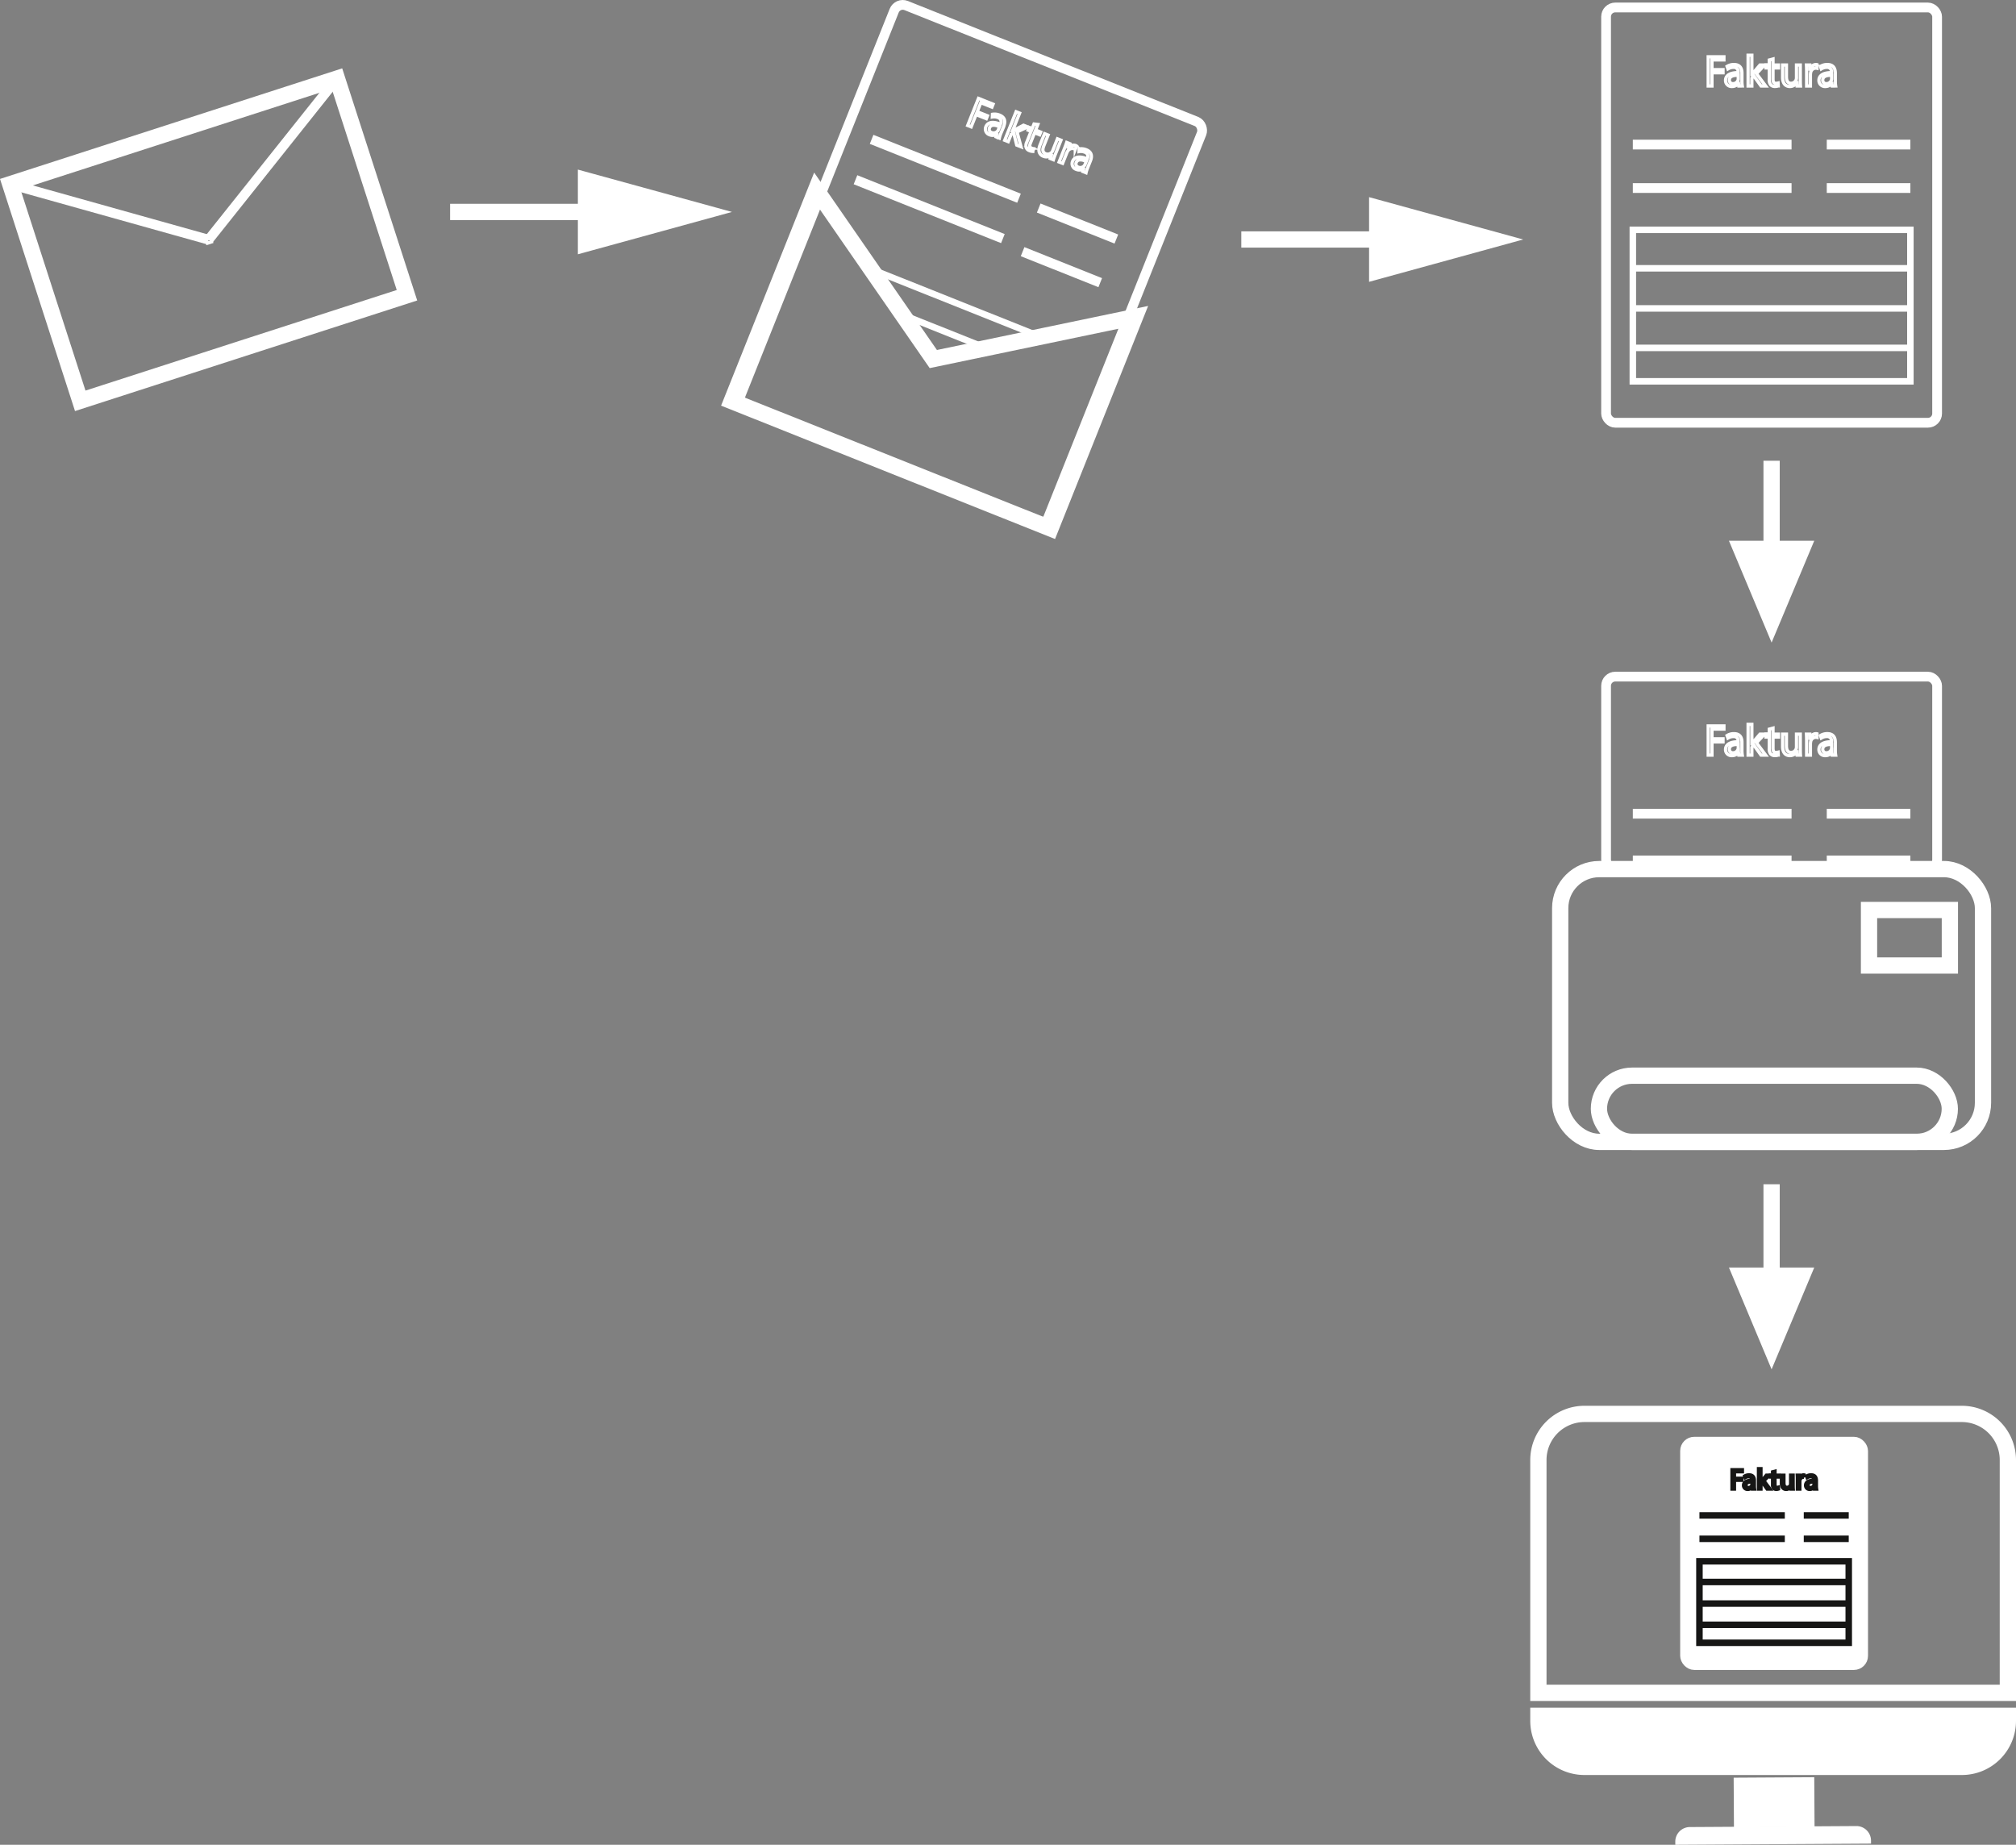 <svg id="Lager_1" data-name="Lager 1" xmlns="http://www.w3.org/2000/svg" viewBox="0 0 619.78 567.163">
  <rect x="0" y="0" width="619.78" height="567.163" fill="#808080" stroke="none"/>
  <defs>
    <style>
      .cls-1, .cls-11, .cls-2, .cls-3, .cls-8 {
        fill: none;
      }

      .cls-1, .cls-11, .cls-2, .cls-3, .cls-4, .cls-5, .cls-6, .cls-7 {
        stroke: #fff;
      }

      .cls-1, .cls-10, .cls-11, .cls-2, .cls-3, .cls-4, .cls-5, .cls-6, .cls-7, .cls-8, .cls-9 {
        stroke-miterlimit: 10;
      }

      .cls-1, .cls-7 {
        stroke-width: 3px;
      }

      .cls-3, .cls-5 {
        stroke-width: 5px;
      }

      .cls-10, .cls-4, .cls-9 {
        fill: #161615;
      }

      .cls-5, .cls-6, .cls-7 {
        fill: #fff;
      }

      .cls-10, .cls-8, .cls-9 {
        stroke: #161615;
      }

      .cls-11, .cls-8, .cls-9 {
        stroke-width: 2px;
      }
    </style>
  </defs>
  <title>Flöde scanningblack</title>
  <rect class="cls-1" x="493.755" y="208.018" width="101.775" height="59.175" rx="2.835" ry="2.835"/>
  <line class="cls-1" x1="501.98" y1="250.167" x2="550.775" y2="250.167"/>
  <line class="cls-1" x1="501.98" y1="264.531" x2="550.775" y2="264.531"/>
  <line class="cls-1" x1="561.606" y1="250.167" x2="587.306" y2="250.167"/>
  <line class="cls-1" x1="561.606" y1="264.531" x2="587.306" y2="264.531"/>
  <g>
    <path class="cls-2" d="M566.862,241.222H571.7v.973h-3.677v2.984h3.4v.959h-3.4V250.2h-1.158Z" transform="translate(-41.712 -18.044)"/>
    <path class="cls-2" d="M576.278,250.2l-.093-.812h-.04a2.4,2.4,0,0,1-1.972.959A1.837,1.837,0,0,1,572.2,248.5c0-1.559,1.386-2.411,3.877-2.4v-.133a1.329,1.329,0,0,0-1.466-1.492,3.211,3.211,0,0,0-1.678.479l-.267-.772a4,4,0,0,1,2.118-.573c1.972,0,2.451,1.345,2.451,2.637v2.411a9.064,9.064,0,0,0,.106,1.545Zm-.173-3.29c-1.278-.027-2.73.2-2.73,1.452a1.037,1.037,0,0,0,1.105,1.119,1.6,1.6,0,0,0,1.559-1.079,1.221,1.221,0,0,0,.066-.373Z" transform="translate(-41.712 -18.044)"/>
    <path class="cls-2" d="M580.288,246.71h.026c.159-.226.386-.506.572-.732l1.892-2.225h1.412L581.7,246.4l2.838,3.8h-1.426l-2.225-3.09-.6.666V250.2h-1.159v-9.458h1.159Z" transform="translate(-41.712 -18.044)"/>
    <path class="cls-2" d="M586.788,241.9v1.852h1.678v.893h-1.678v3.477c0,.8.227,1.252.879,1.252a2.6,2.6,0,0,0,.68-.08l.053.879a2.868,2.868,0,0,1-1.039.16,1.626,1.626,0,0,1-1.266-.493,2.388,2.388,0,0,1-.452-1.678v-3.517h-1v-.893h1v-1.545Z" transform="translate(-41.712 -18.044)"/>
    <path class="cls-2" d="M595.179,248.442c0,.666.014,1.252.054,1.758h-1.039l-.066-1.052H594.1a2.424,2.424,0,0,1-2.131,1.2c-1.013,0-2.225-.56-2.225-2.824v-3.77h1.172v3.57c0,1.226.373,2.052,1.438,2.052a1.7,1.7,0,0,0,1.546-1.066,1.719,1.719,0,0,0,.106-.6v-3.956h1.172Z" transform="translate(-41.712 -18.044)"/>
    <path class="cls-2" d="M597.123,245.764c0-.759-.014-1.412-.054-2.011H598.1l.039,1.266h.054a1.934,1.934,0,0,1,1.785-1.412,1.26,1.26,0,0,1,.333.04v1.105a1.752,1.752,0,0,0-.4-.04,1.645,1.645,0,0,0-1.572,1.505,3.329,3.329,0,0,0-.053.546V250.2h-1.159Z" transform="translate(-41.712 -18.044)"/>
    <path class="cls-2" d="M604.981,250.2l-.093-.812h-.04a2.4,2.4,0,0,1-1.972.959,1.837,1.837,0,0,1-1.972-1.852c0-1.559,1.386-2.411,3.877-2.4v-.133a1.329,1.329,0,0,0-1.466-1.492,3.211,3.211,0,0,0-1.678.479l-.267-.772a4,4,0,0,1,2.118-.573c1.972,0,2.451,1.345,2.451,2.637v2.411a9.064,9.064,0,0,0,.106,1.545Zm-.173-3.29c-1.278-.027-2.73.2-2.73,1.452a1.037,1.037,0,0,0,1.105,1.119,1.6,1.6,0,0,0,1.559-1.079,1.221,1.221,0,0,0,.066-.373Z" transform="translate(-41.712 -18.044)"/>
  </g>
  <rect class="cls-3" x="479.654" y="267.193" width="129.979" height="83.857" rx="12" ry="12"/>
  <rect class="cls-3" x="491.563" y="330.708" width="107.865" height="20.342" rx="10.171" ry="10.171"/>
  <rect class="cls-3" x="574.592" y="279.771" width="24.858" height="17.064"/>
  <rect class="cls-3" x="53.064" y="56.739" width="105.559" height="70" transform="translate(-64.792 18.946) rotate(-17.908)"/>
  <line class="cls-1" x1="64.132" y1="73.696" x2="3.148" y2="56.62"/>
  <line class="cls-1" x1="64.132" y1="73.696" x2="103.593" y2="24.162"/>
  <rect class="cls-4" x="105.291" y="91.476" width="1.266" height="1.165" transform="translate(-64.887 18.986) rotate(-17.908)"/>
  <path class="cls-3" d="M487.121,434.69H603.107a14.173,14.173,0,0,1,14.173,14.173v71.581a0,0,0,0,1,0,0H472.947a0,0,0,0,1,0,0V448.863A14.173,14.173,0,0,1,487.121,434.69Z"/>
  <path class="cls-5" d="M472.947,527.5H617.28a0,0,0,0,1,0,0v1.562a14.14,14.14,0,0,1-14.14,14.14H487.087a14.14,14.14,0,0,1-14.14-14.14V527.5A0,0,0,0,1,472.947,527.5Z"/>
  <circle class="cls-2" cx="545.114" cy="534.795" r="3.594"/>
  <rect class="cls-6" x="575.232" y="565.004" width="23.779" height="14.279" transform="translate(-45.102 -14.543) rotate(-0.341)"/>
  <path class="cls-6" d="M561.218,580.1h51.2a3.984,3.984,0,0,1,3.984,3.984v.44a0,0,0,0,1,0,0h-59.17a0,0,0,0,1,0,0v-.44A3.984,3.984,0,0,1,561.218,580.1Z" transform="translate(-45.163 -14.545) rotate(-0.341)"/>
  <rect class="cls-7" x="518.036" y="443.227" width="54.747" height="68.68" rx="2.835" ry="2.835"/>
  <line class="cls-8" x1="522.46" y1="465.9" x2="548.708" y2="465.9"/>
  <line class="cls-9" x1="522.46" y1="473.089" x2="548.708" y2="473.089"/>
  <line class="cls-8" x1="554.534" y1="465.9" x2="568.359" y2="465.9"/>
  <line class="cls-8" x1="554.534" y1="473.089" x2="568.359" y2="473.089"/>
  <rect class="cls-8" x="522.46" y="480.001" width="45.899" height="25.053"/>
  <line class="cls-8" x1="522.46" y1="486.361" x2="568.359" y2="486.361"/>
  <line class="cls-8" x1="522.46" y1="492.997" x2="568.359" y2="492.997"/>
  <line class="cls-8" x1="522.46" y1="499.524" x2="568.359" y2="499.524"/>
  <g>
    <path class="cls-10" d="M574.173,469.883h3.212v.646h-2.442v1.982H577.2v.638h-2.257v2.7h-.77Z" transform="translate(-41.712 -18.044)"/>
    <path class="cls-10" d="M580.428,475.848l-.062-.54h-.026a1.6,1.6,0,0,1-1.311.638,1.221,1.221,0,0,1-1.31-1.23c0-1.035.921-1.6,2.575-1.593v-.089a.883.883,0,0,0-.973-.991,2.137,2.137,0,0,0-1.115.318l-.178-.513a2.656,2.656,0,0,1,1.407-.381c1.311,0,1.629.894,1.629,1.752v1.6a6.073,6.073,0,0,0,.07,1.026Zm-.115-2.186c-.85-.019-1.813.133-1.813.964a.689.689,0,0,0,.734.744,1.066,1.066,0,0,0,1.035-.717.825.825,0,0,0,.044-.248Z" transform="translate(-41.712 -18.044)"/>
    <path class="cls-10" d="M583.091,473.529h.018c.106-.15.257-.337.381-.487l1.257-1.478h.938l-1.654,1.761,1.885,2.522h-.947l-1.478-2.053-.4.442v1.61h-.77v-6.283h.77Z" transform="translate(-41.712 -18.044)"/>
    <path class="cls-10" d="M587.408,470.334v1.23h1.115v.593h-1.115v2.31c0,.531.15.832.584.832a1.735,1.735,0,0,0,.451-.053l.036.584a1.916,1.916,0,0,1-.69.106,1.077,1.077,0,0,1-.841-.328,1.583,1.583,0,0,1-.3-1.115v-2.336h-.664v-.593h.664v-1.027Z" transform="translate(-41.712 -18.044)"/>
    <path class="cls-10" d="M592.983,474.68c0,.442.009.832.035,1.168h-.69l-.044-.7h-.018a1.612,1.612,0,0,1-1.416.8c-.673,0-1.479-.372-1.479-1.877v-2.5h.779v2.371c0,.814.248,1.363.956,1.363a1.125,1.125,0,0,0,1.026-.708,1.148,1.148,0,0,0,.07-.4v-2.628h.779Z" transform="translate(-41.712 -18.044)"/>
    <path class="cls-10" d="M594.274,472.9c0-.5-.009-.937-.036-1.336h.682l.026.841h.036a1.285,1.285,0,0,1,1.186-.938.839.839,0,0,1,.221.026v.734a1.171,1.171,0,0,0-.265-.026,1.093,1.093,0,0,0-1.045,1,2.214,2.214,0,0,0-.035.363v2.283h-.77Z" transform="translate(-41.712 -18.044)"/>
    <path class="cls-10" d="M599.5,475.848l-.062-.54h-.026a1.6,1.6,0,0,1-1.311.638,1.221,1.221,0,0,1-1.31-1.23c0-1.035.921-1.6,2.575-1.593v-.089a.883.883,0,0,0-.974-.991,2.136,2.136,0,0,0-1.114.318l-.178-.513a2.659,2.659,0,0,1,1.407-.381c1.311,0,1.629.894,1.629,1.752v1.6a6.073,6.073,0,0,0,.07,1.026Zm-.114-2.186c-.85-.019-1.814.133-1.814.964a.689.689,0,0,0,.734.744,1.066,1.066,0,0,0,1.035-.717.827.827,0,0,0,.045-.248Z" transform="translate(-41.712 -18.044)"/>
  </g>
  <rect class="cls-1" x="289.404" y="32.831" width="101.775" height="132.839" rx="2.835" ry="2.835" transform="translate(19.362 -137.166) rotate(21.769)"/>
  <line class="cls-1" x1="267.959" y1="42.845" x2="313.275" y2="60.941"/>
  <line class="cls-1" x1="263.003" y1="55.257" x2="308.319" y2="73.353"/>
  <line class="cls-1" x1="319.333" y1="63.958" x2="343.202" y2="73.49"/>
  <line class="cls-1" x1="314.377" y1="77.37" x2="338.245" y2="86.901"/>
  <line class="cls-11" x1="267.731" y1="82.708" x2="318.988" y2="103.177"/>
  <g>
    <path class="cls-2" d="M342.531,48.288l4.49,1.793-.361.9-3.414-1.364-1.106,2.771,3.155,1.26-.355.891-3.155-1.26-1.507,3.773-1.076-.43Z" transform="translate(-41.712 -18.044)"/>
    <path class="cls-2" d="M347.946,60.118l.215-.789-.037-.016a2.4,2.4,0,0,1-2.187.16,1.837,1.837,0,0,1-1.145-2.451c.578-1.447,2.181-1.725,4.489-.789l.05-.123a1.33,1.33,0,0,0-.809-1.93A3.211,3.211,0,0,0,346.788,54l.039-.816a4.01,4.01,0,0,1,2.18.254c1.831.731,1.777,2.158,1.3,3.358l-.894,2.238a9.059,9.059,0,0,0-.475,1.476ZM349.006,57c-1.178-.5-2.61-.828-3.074.335a1.037,1.037,0,0,0,.611,1.449,1.6,1.6,0,0,0,1.848-.424,1.224,1.224,0,0,0,.2-.321Z" transform="translate(-41.712 -18.044)"/>
    <path class="cls-2" d="M352.964,58.363l.024.01c.231-.15.546-.326.8-.468l2.582-1.364,1.311.523-3.3,1.538,1.229,4.578-1.324-.528-.92-3.7-.8.4-.9,2.252-1.076-.431,3.507-8.783,1.076.43Z" transform="translate(-41.712 -18.044)"/>
    <path class="cls-2" d="M360.784,56.309l-.687,1.72,1.558.622-.331.829-1.558-.622-1.29,3.229c-.3.742-.254,1.247.353,1.489a2.638,2.638,0,0,0,.66.178l-.276.836a2.888,2.888,0,0,1-1.024-.237,1.627,1.627,0,0,1-.993-.927,2.387,2.387,0,0,1,.2-1.727l1.3-3.266-.928-.371.331-.829.928.371.573-1.436Z" transform="translate(-41.712 -18.044)"/>
    <path class="cls-2" d="M366.15,65.5c-.247.618-.451,1.167-.6,1.652l-.966-.385.329-1-.025-.01a2.424,2.424,0,0,1-2.424.323c-.94-.376-1.858-1.345-1.019-3.448l1.4-3.5,1.088.435-1.324,3.315c-.454,1.139-.414,2.044.575,2.439a1.7,1.7,0,0,0,1.831-.417,1.718,1.718,0,0,0,.321-.517l1.468-3.675,1.088.435Z" transform="translate(-41.712 -18.044)"/>
    <path class="cls-2" d="M368.949,63.729c.282-.705.511-1.316.7-1.889l.953.381-.434,1.19.05.02a1.935,1.935,0,0,1,2.182-.649,1.268,1.268,0,0,1,.295.16l-.41,1.027a1.678,1.678,0,0,0-.356-.186,1.644,1.644,0,0,0-2.018.814,3.332,3.332,0,0,0-.252.488l-1.274,3.191-1.076-.43Z" transform="translate(-41.712 -18.044)"/>
    <path class="cls-2" d="M374.6,70.763l.215-.789-.037-.015a2.4,2.4,0,0,1-2.187.159,1.836,1.836,0,0,1-1.145-2.45c.578-1.448,2.181-1.726,4.489-.789l.05-.124a1.33,1.33,0,0,0-.809-1.93,3.2,3.2,0,0,0-1.735-.176l.039-.816a4,4,0,0,1,2.18.254c1.831.73,1.777,2.158,1.3,3.357l-.894,2.239a9.08,9.08,0,0,0-.475,1.475Zm1.06-3.119c-1.178-.5-2.61-.827-3.074.335a1.038,1.038,0,0,0,.611,1.45A1.6,1.6,0,0,0,375.047,69a1.209,1.209,0,0,0,.2-.321Z" transform="translate(-41.712 -18.044)"/>
  </g>
  <polygon class="cls-3" points="224.932 123.316 250.892 58.308 286.927 110.386 348.923 97.456 322.963 162.464 224.932 123.316"/>
  <rect class="cls-1" x="493.755" y="2.296" width="101.775" height="127.678" rx="2.835" ry="2.835"/>
  <line class="cls-1" x1="501.98" y1="44.445" x2="550.775" y2="44.445"/>
  <line class="cls-1" x1="501.98" y1="57.81" x2="550.775" y2="57.81"/>
  <line class="cls-1" x1="561.606" y1="44.445" x2="587.306" y2="44.445"/>
  <line class="cls-1" x1="561.606" y1="57.81" x2="587.306" y2="57.81"/>
  <rect class="cls-11" x="501.98" y="70.66" width="85.327" height="46.573"/>
  <line class="cls-11" x1="501.98" y1="82.483" x2="587.306" y2="82.483"/>
  <line class="cls-11" x1="501.98" y1="94.819" x2="587.306" y2="94.819"/>
  <line class="cls-11" x1="501.98" y1="106.953" x2="587.306" y2="106.953"/>
  <g>
    <path class="cls-2" d="M566.862,35.5H571.7v.973h-3.677v2.984h3.4v.959h-3.4v4.063h-1.158Z" transform="translate(-41.712 -18.044)"/>
    <path class="cls-2" d="M576.278,44.479l-.093-.812h-.04a2.4,2.4,0,0,1-1.972.959,1.837,1.837,0,0,1-1.972-1.852c0-1.559,1.386-2.411,3.877-2.4v-.133a1.329,1.329,0,0,0-1.466-1.492,3.211,3.211,0,0,0-1.678.479l-.267-.772a4,4,0,0,1,2.118-.573c1.972,0,2.451,1.345,2.451,2.637v2.411a9.064,9.064,0,0,0,.106,1.545Zm-.173-3.29c-1.278-.027-2.73.2-2.73,1.452a1.037,1.037,0,0,0,1.105,1.119,1.6,1.6,0,0,0,1.559-1.079,1.221,1.221,0,0,0,.066-.373Z" transform="translate(-41.712 -18.044)"/>
    <path class="cls-2" d="M580.288,40.989h.026c.159-.226.386-.506.572-.732l1.892-2.225h1.412L581.7,40.683l2.838,3.8h-1.426l-2.225-3.09-.6.666v2.424h-1.159V35.021h1.159Z" transform="translate(-41.712 -18.044)"/>
    <path class="cls-2" d="M586.788,36.18v1.852h1.678v.893h-1.678V42.4c0,.8.227,1.252.879,1.252a2.6,2.6,0,0,0,.68-.08l.053.879a2.868,2.868,0,0,1-1.039.16,1.626,1.626,0,0,1-1.266-.493,2.388,2.388,0,0,1-.452-1.678V38.924h-1v-.893h1V36.486Z" transform="translate(-41.712 -18.044)"/>
    <path class="cls-2" d="M595.179,42.721c0,.666.014,1.252.054,1.758h-1.039l-.066-1.052H594.1a2.424,2.424,0,0,1-2.131,1.2c-1.013,0-2.225-.56-2.225-2.824v-3.77h1.172V41.6c0,1.226.373,2.052,1.438,2.052a1.7,1.7,0,0,0,1.546-1.066,1.719,1.719,0,0,0,.106-.6V38.032h1.172Z" transform="translate(-41.712 -18.044)"/>
    <path class="cls-2" d="M597.123,40.043c0-.759-.014-1.412-.054-2.011H598.1l.039,1.266h.054a1.934,1.934,0,0,1,1.785-1.412,1.26,1.26,0,0,1,.333.04v1.105a1.752,1.752,0,0,0-.4-.04,1.645,1.645,0,0,0-1.572,1.505,3.329,3.329,0,0,0-.053.546v3.437h-1.159Z" transform="translate(-41.712 -18.044)"/>
    <path class="cls-2" d="M604.981,44.479l-.093-.812h-.04a2.4,2.4,0,0,1-1.972.959,1.837,1.837,0,0,1-1.972-1.852c0-1.559,1.386-2.411,3.877-2.4v-.133a1.329,1.329,0,0,0-1.466-1.492,3.211,3.211,0,0,0-1.678.479l-.267-.772a4,4,0,0,1,2.118-.573c1.972,0,2.451,1.345,2.451,2.637v2.411a9.064,9.064,0,0,0,.106,1.545Zm-.173-3.29c-1.278-.027-2.73.2-2.73,1.452a1.037,1.037,0,0,0,1.105,1.119,1.6,1.6,0,0,0,1.559-1.079,1.221,1.221,0,0,0,.066-.373Z" transform="translate(-41.712 -18.044)"/>
  </g>
  <line class="cls-3" x1="381.617" y1="73.627" x2="437.224" y2="73.627"/>
  <polygon class="cls-6" points="466.384 73.627 421.397 61.262 421.397 73.627 421.397 85.992 466.384 73.627"/>
  <line class="cls-3" x1="544.643" y1="141.65" x2="544.643" y2="178.128"/>
  <polygon class="cls-6" points="544.643 196.257 557.008 166.746 544.643 166.746 532.278 166.746 544.643 196.257"/>
  <line class="cls-3" x1="138.376" y1="65.158" x2="193.983" y2="65.158"/>
  <polygon class="cls-6" points="223.143 65.158 178.156 52.793 178.156 65.158 178.156 77.523 223.143 65.158"/>
  <line class="cls-3" x1="544.643" y1="364.083" x2="544.643" y2="400.561"/>
  <polygon class="cls-6" points="544.643 419.69 557.008 390.179 544.643 390.179 532.278 390.179 544.643 419.69"/>
  <line class="cls-11" x1="277.204" y1="96.645" x2="303.145" y2="107.004"/>
</svg>
